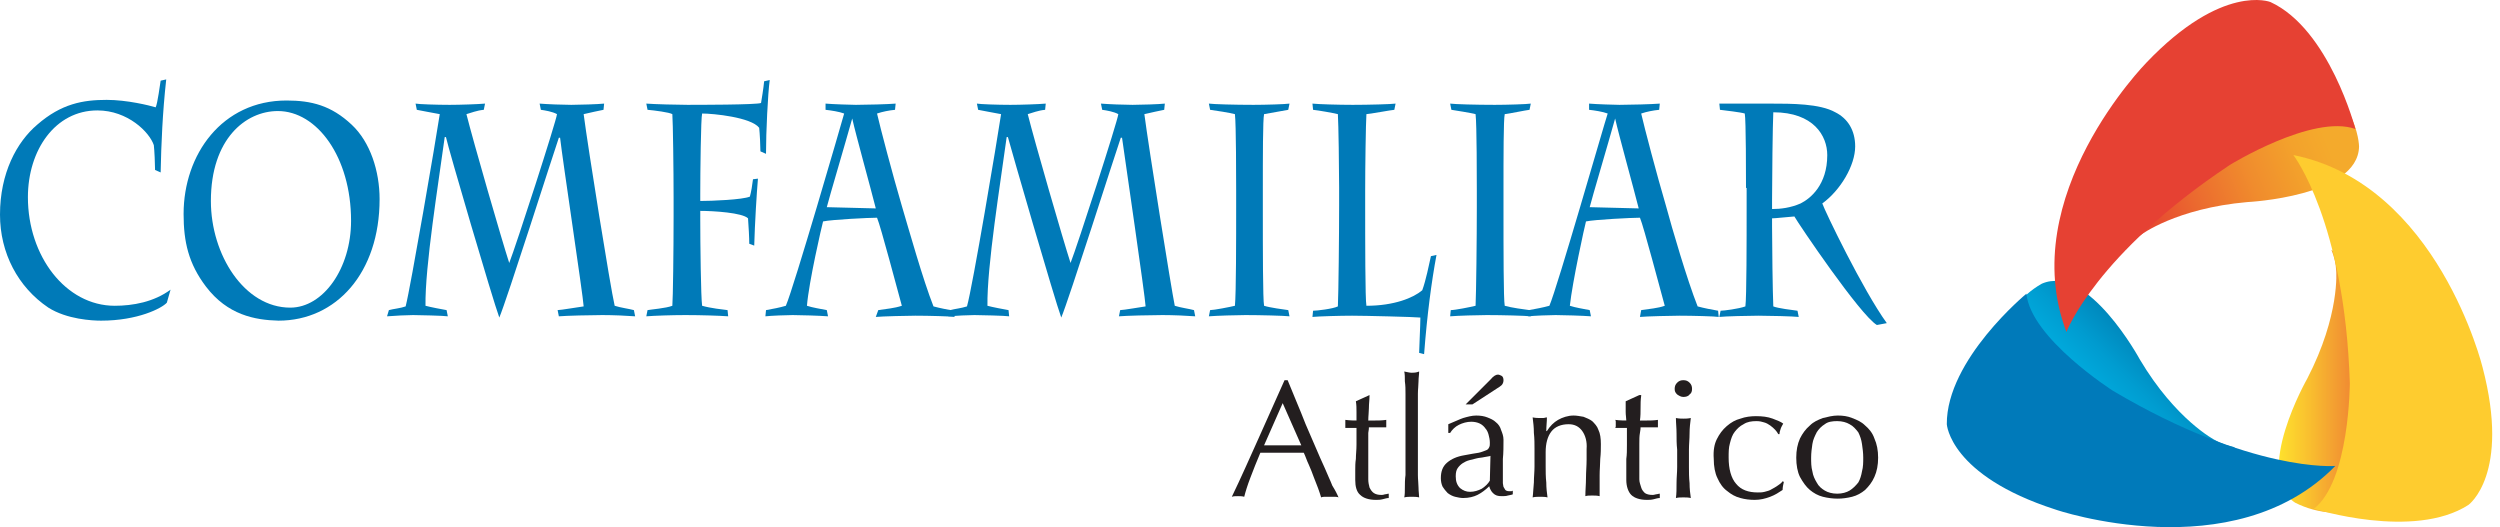 <svg width="313" height="66" viewBox="0 0 313 66" fill="none" xmlns="http://www.w3.org/2000/svg">
<path d="M19.414 21.279C19.414 20.58 19.336 18.794 19.259 18.173C18.715 16.543 15.997 13.825 12.192 13.825C6.911 13.825 3.494 18.794 3.494 24.695C3.494 32.071 8.231 38.283 14.366 38.283C16.618 38.283 19.259 37.817 21.355 36.264L20.889 37.894C20.268 38.593 17.239 40.146 12.658 40.146C11.571 40.146 8.387 39.991 6.057 38.516C2.252 35.953 0 31.683 0 26.869C0 21.667 2.097 17.785 4.659 15.611C7.688 12.971 10.406 12.505 13.357 12.505C15.919 12.505 18.715 13.204 19.491 13.437C19.724 12.971 20.035 10.564 20.113 10.098L20.812 9.943C20.346 14.136 20.19 18.018 20.113 21.589L19.414 21.279Z" fill="#007AB8"/>
<path d="M25.782 35.876C23.607 33.003 22.986 30.286 22.986 26.792C22.986 19.338 27.801 12.583 35.877 12.583C38.983 12.583 41.468 13.204 44.031 15.611C46.36 17.785 47.525 21.434 47.525 24.928C47.525 34.168 42.089 40.146 34.867 40.146C31.916 40.069 28.5 39.447 25.782 35.876ZM43.953 27.646C43.953 19.648 39.682 13.903 34.79 13.903C30.752 13.903 26.403 17.397 26.403 25.161C26.403 31.916 30.596 38.516 36.343 38.516C40.459 38.516 43.953 33.624 43.953 27.646Z" fill="#007AB8"/>
<path d="M69.812 38.826C70.201 38.826 72.453 38.438 73.074 38.361C72.996 36.963 70.434 20.037 70.123 17.242H69.968C69.191 19.493 63.445 37.584 62.513 39.758C61.658 37.429 56.145 18.639 55.834 17.164H55.679C54.902 22.91 53.194 33.391 53.272 38.283C53.815 38.438 55.446 38.749 55.912 38.826L56.067 39.603C55.679 39.525 52.262 39.447 51.719 39.447C50.942 39.447 49.467 39.525 48.457 39.603L48.69 38.826C49.234 38.671 50.166 38.593 50.787 38.361C51.408 35.953 54.592 17.397 55.058 14.291C54.281 14.136 52.495 13.825 52.184 13.748L52.029 12.971C52.417 13.049 54.669 13.127 56.3 13.127C57.543 13.127 59.872 13.049 60.727 12.971L60.571 13.748C59.717 13.825 58.941 14.136 58.397 14.291C59.251 17.707 62.823 30.053 63.755 32.925C64.609 30.751 69.657 15.145 69.735 14.291C69.191 13.981 68.259 13.825 67.716 13.748L67.56 12.971C68.492 13.049 70.511 13.127 71.521 13.127C72.453 13.127 74.938 13.049 75.636 12.971L75.559 13.748C75.171 13.825 73.695 14.136 73.074 14.291C73.617 18.484 76.413 35.953 76.957 38.283C77.656 38.516 78.82 38.671 79.364 38.826L79.519 39.603C78.51 39.525 76.801 39.447 75.403 39.447C74.083 39.447 70.822 39.525 69.968 39.603L69.812 38.826Z" fill="#007AB8"/>
<path d="M84.334 24.773C84.334 21.356 84.256 15.3 84.178 14.291C83.79 14.058 81.927 13.825 81.072 13.747L80.917 12.971C81.927 13.049 84.877 13.126 86.042 13.126C87.285 13.126 94.74 13.126 95.283 12.893C95.361 12.427 95.594 11.03 95.671 10.176L96.37 10.021C96.138 11.729 95.904 16.465 95.904 19.26L95.206 18.95C95.206 18.328 95.128 16.698 95.05 15.999C94.041 14.679 89.304 14.213 87.906 14.213C87.751 14.757 87.673 21.512 87.673 24.307V25.161C89.148 25.161 92.954 25.006 93.885 24.617C94.041 24.074 94.196 23.142 94.274 22.443L94.895 22.366C94.74 24.151 94.507 27.956 94.429 30.751L93.808 30.518C93.808 29.742 93.73 28.422 93.653 27.335C92.954 26.636 89.381 26.403 87.673 26.403V27.413C87.673 30.518 87.751 37.196 87.906 38.283C88.993 38.593 90.469 38.748 91.09 38.826L91.168 39.602C90.158 39.525 87.751 39.447 85.809 39.447C84.101 39.447 81.927 39.525 80.917 39.602L81.072 38.826C81.461 38.748 83.402 38.593 84.178 38.283C84.256 37.428 84.334 31.295 84.334 27.102V24.773V24.773Z" fill="#007AB8"/>
<path d="M109.96 38.826C110.97 38.671 111.979 38.593 112.911 38.283C112.368 36.342 110.271 28.345 109.805 27.258C108.795 27.258 104.136 27.49 103.049 27.723C102.894 28.267 101.263 35.332 101.03 38.283C101.729 38.516 102.738 38.671 103.515 38.826L103.67 39.603C102.738 39.525 100.098 39.447 99.244 39.447C98.467 39.447 96.526 39.525 95.827 39.603L95.905 38.826C96.759 38.671 97.613 38.516 98.389 38.283C99.399 35.953 105.301 15.611 105.689 14.213C105.068 13.981 104.058 13.825 103.359 13.748V12.971C104.214 13.049 106.699 13.127 107.165 13.127C108.407 13.127 111.28 13.049 112.135 12.971L112.057 13.748C111.28 13.825 110.504 13.981 109.805 14.213C110.193 15.922 111.746 21.823 112.911 25.782C113.765 28.655 115.551 35.022 116.872 38.361C117.726 38.593 118.58 38.749 119.434 38.904L119.512 39.68C119.124 39.603 116.173 39.525 114.62 39.525C113.765 39.525 110.426 39.603 109.65 39.68L109.96 38.826ZM106.699 14.835C105.767 18.173 103.825 24.695 103.515 25.938L109.65 26.093C109.028 23.608 107.165 16.931 106.699 14.835Z" fill="#007AB8"/>
<path d="M140.246 38.826C140.634 38.826 142.886 38.438 143.43 38.361C143.352 36.963 140.867 20.037 140.479 17.242H140.324C139.547 19.493 133.801 37.584 132.869 39.758C132.014 37.429 126.579 18.639 126.19 17.164H126.035C125.258 22.91 123.55 33.391 123.628 38.283C124.171 38.438 125.802 38.749 126.268 38.826L126.346 39.603C125.957 39.525 122.54 39.447 121.997 39.447C121.22 39.447 119.745 39.525 118.735 39.603L118.968 38.826C119.512 38.671 120.366 38.593 121.065 38.361C121.764 35.953 124.87 17.397 125.336 14.291C124.56 14.136 122.773 13.825 122.463 13.748L122.308 12.971C122.696 13.049 124.948 13.127 126.501 13.127C127.743 13.127 130.073 13.049 130.927 12.971L130.85 13.748C129.995 13.825 129.219 14.136 128.675 14.291C129.529 17.707 133.102 30.053 134.033 32.925C134.888 30.751 139.935 15.145 140.013 14.291C139.469 13.981 138.538 13.825 137.994 13.748L137.839 12.971C138.77 13.049 140.79 13.127 141.799 13.127C142.731 13.127 145.216 13.049 145.837 12.971L145.759 13.748C145.371 13.825 143.896 14.136 143.275 14.291C143.818 18.484 146.614 35.953 147.08 38.283C147.779 38.516 148.943 38.671 149.487 38.826L149.642 39.603C148.633 39.525 146.924 39.447 145.527 39.447C144.129 39.447 140.945 39.525 140.091 39.603L140.246 38.826Z" fill="#007AB8"/>
<path d="M158.107 26.326C158.107 31.217 158.107 37.506 158.262 38.283C158.961 38.516 160.747 38.749 161.29 38.826L161.446 39.603C160.825 39.525 157.718 39.447 155.932 39.447C154.923 39.447 152.282 39.525 151.351 39.603L151.506 38.826C151.972 38.826 153.991 38.438 154.612 38.283C154.767 36.73 154.767 29.742 154.767 26.015V23.841C154.767 22.599 154.767 15.533 154.612 14.291C154.069 14.136 152.127 13.825 151.506 13.748L151.351 12.971C151.894 13.049 154.612 13.127 156.942 13.127C158.417 13.127 160.98 13.049 161.446 12.971L161.29 13.748C160.747 13.825 159.271 14.136 158.262 14.291C158.107 14.99 158.107 19.416 158.107 24.074V26.326Z" fill="#007AB8"/>
<path d="M167.659 23.453C167.659 21.279 167.581 15.456 167.503 14.291C166.882 14.136 165.096 13.825 164.397 13.748L164.319 12.971C165.018 13.049 167.581 13.127 169.367 13.127C171.308 13.127 174.182 13.049 174.725 12.971L174.57 13.748C173.871 13.825 172.318 14.136 171.075 14.291C170.998 15.456 170.92 20.891 170.92 23.919V25.316C170.92 30.208 170.92 37.506 171.075 38.283C174.57 38.283 176.977 37.273 178.064 36.342C178.53 35.099 178.919 33.081 179.152 32.071L179.85 31.916C179.229 35.255 178.686 39.292 178.297 44.339L177.676 44.184C177.676 43.64 177.831 40.767 177.831 39.758C177.21 39.68 170.842 39.525 169.289 39.525C167.814 39.525 165.096 39.603 164.319 39.68L164.397 38.904C164.863 38.904 166.882 38.671 167.503 38.361C167.581 36.73 167.659 29.431 167.659 25.705V23.453Z" fill="#007AB8"/>
<path d="M188.237 26.326C188.237 31.217 188.237 37.506 188.392 38.283C189.169 38.516 190.877 38.749 191.498 38.826L191.654 39.603C191.033 39.525 188.004 39.447 186.14 39.447C185.131 39.447 182.413 39.525 181.559 39.603L181.636 38.826C182.18 38.826 184.121 38.438 184.742 38.283C184.82 36.73 184.898 29.742 184.898 26.015V23.841C184.898 22.599 184.898 15.533 184.742 14.291C184.199 14.136 182.18 13.825 181.714 13.748L181.559 12.971C182.102 13.049 184.82 13.127 187.15 13.127C188.625 13.127 191.188 13.049 191.654 12.971L191.498 13.748C190.877 13.825 189.479 14.136 188.392 14.291C188.237 14.99 188.237 19.416 188.237 24.074V26.326Z" fill="#007AB8"/>
<path d="M205.477 38.826C206.486 38.671 207.574 38.593 208.428 38.283C207.884 36.342 205.787 28.345 205.322 27.258C204.312 27.258 199.653 27.49 198.565 27.723C198.41 28.267 196.857 35.332 196.546 38.283C197.245 38.516 198.255 38.671 199.031 38.826L199.187 39.603C198.255 39.525 195.615 39.447 194.76 39.447C193.984 39.447 192.042 39.525 191.344 39.603L191.421 38.826C192.275 38.671 193.13 38.516 193.984 38.283C194.993 35.953 200.817 15.611 201.283 14.213C200.662 13.981 199.653 13.825 198.954 13.748V12.971C199.808 13.049 202.293 13.127 202.759 13.127C204.001 13.127 206.875 13.049 207.806 12.971L207.729 13.748C206.952 13.825 206.176 13.981 205.477 14.213C205.865 15.922 207.418 21.823 208.583 25.782C209.36 28.655 211.223 35.022 212.543 38.361C213.398 38.593 214.252 38.749 215.106 38.904L215.184 39.68C214.795 39.603 211.845 39.525 210.291 39.525C209.437 39.525 206.098 39.603 205.322 39.68L205.477 38.826ZM202.215 14.835C201.283 18.173 199.342 24.695 199.031 25.938L205.166 26.093C204.545 23.608 202.681 16.931 202.215 14.835Z" fill="#007AB8"/>
<path d="M218.6 23.531C218.6 22.211 218.6 14.912 218.445 14.213C217.979 14.058 215.96 13.825 215.339 13.748L215.261 12.971H221.551C224.347 12.971 227.841 12.971 229.783 14.058C231.336 14.835 232.268 16.31 232.268 18.329C232.268 20.735 230.404 23.841 228.152 25.472C228.462 26.403 233.199 36.264 236.228 40.457L234.985 40.69C232.889 39.447 225.123 27.956 224.657 27.102C223.57 27.18 222.328 27.335 221.862 27.335V28.345C221.862 30.751 221.939 36.575 222.017 38.361C222.561 38.593 224.424 38.826 225.046 38.904L225.201 39.68C224.502 39.603 221.473 39.525 220.153 39.525C218.988 39.525 215.882 39.603 215.261 39.68L215.416 38.904C215.805 38.904 217.668 38.671 218.523 38.361C218.678 37.273 218.678 29.897 218.678 25.938V23.531H218.6ZM221.862 26.171C222.949 26.171 224.191 26.015 225.434 25.472C226.676 24.851 228.773 23.142 228.773 19.416C228.773 17.009 227.065 14.058 222.017 14.058C221.939 15.611 221.862 22.366 221.862 25.006V26.171V26.171Z" fill="#007AB8"/>
<path d="M167.581 62.275C167.425 62.197 167.192 62.197 167.037 62.197H166.493H165.95C165.795 62.197 165.562 62.197 165.406 62.275C165.329 61.964 165.173 61.576 165.018 61.11C164.863 60.644 164.63 60.178 164.474 59.712C164.319 59.246 164.086 58.703 163.853 58.16C163.62 57.694 163.465 57.15 163.232 56.684C162.766 56.684 162.3 56.684 161.834 56.684H160.436H159.116C158.728 56.684 158.262 56.684 157.796 56.684C157.33 57.771 156.942 58.781 156.554 59.79C156.165 60.799 155.932 61.576 155.777 62.197C155.544 62.119 155.233 62.119 155 62.119C154.69 62.119 154.457 62.119 154.224 62.197C155.389 59.79 156.476 57.306 157.563 54.898C158.65 52.492 159.737 50.007 160.825 47.6H161.213C161.524 48.377 161.912 49.308 162.3 50.24C162.688 51.172 163.077 52.103 163.465 53.113C163.853 54.044 164.319 55.054 164.707 55.986C165.096 56.917 165.484 57.771 165.872 58.625C166.183 59.402 166.571 60.178 166.804 60.799C167.192 61.421 167.425 61.886 167.581 62.275ZM158.262 55.753C158.65 55.753 159.039 55.753 159.427 55.753C159.815 55.753 160.203 55.753 160.592 55.753C160.98 55.753 161.368 55.753 161.756 55.753C162.145 55.753 162.533 55.753 162.921 55.753L160.592 50.473L158.262 55.753Z" fill="#231E1F"/>
<path d="M171.463 49.541C171.463 50.084 171.386 50.55 171.386 51.094C171.386 51.56 171.308 52.103 171.308 52.647C171.463 52.647 171.774 52.647 172.162 52.647C172.551 52.647 173.016 52.647 173.56 52.569C173.56 52.647 173.56 52.724 173.56 52.802V53.035V53.268C173.56 53.346 173.56 53.423 173.56 53.501C173.405 53.501 173.172 53.501 173.016 53.501C172.784 53.501 172.628 53.501 172.395 53.501H171.386C171.386 53.578 171.386 53.811 171.308 54.2C171.308 54.588 171.308 55.054 171.308 55.597C171.308 56.141 171.308 56.684 171.308 57.305C171.308 57.849 171.308 58.392 171.308 58.858C171.308 59.246 171.308 59.635 171.308 60.023C171.308 60.411 171.386 60.722 171.463 61.032C171.619 61.343 171.774 61.576 172.007 61.731C172.24 61.886 172.551 61.964 172.939 61.964C173.094 61.964 173.172 61.964 173.405 61.886C173.56 61.886 173.715 61.809 173.871 61.809V62.352C173.638 62.352 173.405 62.43 173.094 62.507C172.784 62.585 172.551 62.585 172.24 62.585C171.386 62.585 170.687 62.352 170.299 61.964C169.833 61.576 169.677 60.877 169.677 60.1C169.677 59.712 169.677 59.324 169.677 58.858C169.677 58.47 169.677 57.926 169.755 57.461C169.755 56.917 169.833 56.374 169.833 55.675C169.833 55.054 169.833 54.355 169.833 53.578H169.134C168.978 53.578 168.901 53.578 168.823 53.578C168.668 53.578 168.512 53.578 168.435 53.578C168.435 53.501 168.435 53.423 168.435 53.346C168.435 53.268 168.435 53.19 168.435 53.035C168.435 52.957 168.435 52.88 168.435 52.802C168.435 52.724 168.435 52.647 168.435 52.569C169.056 52.647 169.522 52.647 169.833 52.647C169.833 52.336 169.833 52.026 169.833 51.56C169.833 51.094 169.833 50.706 169.755 50.24L171.463 49.463V49.463V49.541Z" fill="#231E1F"/>
<path d="M175.968 50.938C175.968 50.395 175.968 49.851 175.968 49.308C175.968 48.764 175.968 48.298 175.89 47.755C175.89 47.289 175.89 46.823 175.812 46.513C176.201 46.59 176.511 46.668 176.744 46.668C176.977 46.668 177.288 46.668 177.676 46.513C177.676 46.901 177.598 47.289 177.598 47.755C177.598 48.221 177.521 48.764 177.521 49.308C177.521 49.851 177.521 50.395 177.521 50.938C177.521 51.482 177.521 51.948 177.521 52.491V56.296C177.521 56.762 177.521 57.305 177.521 57.849C177.521 58.392 177.521 58.936 177.521 59.479C177.521 60.023 177.598 60.566 177.598 61.032C177.598 61.498 177.676 61.964 177.676 62.274C177.365 62.197 177.055 62.197 176.744 62.197C176.433 62.197 176.123 62.197 175.812 62.274C175.89 61.964 175.89 61.498 175.89 61.032C175.89 60.566 175.89 60.023 175.968 59.479C175.968 58.936 175.968 58.392 175.968 57.849C175.968 57.305 175.968 56.762 175.968 56.296V52.491C175.968 52.025 175.968 51.482 175.968 50.938Z" fill="#231E1F"/>
<path d="M183.189 52.336C183.733 52.181 184.277 52.026 184.82 52.026C185.364 52.026 185.83 52.103 186.218 52.259C186.606 52.414 186.995 52.569 187.305 52.88C187.616 53.113 187.849 53.501 187.926 53.812C188.082 54.2 188.237 54.588 188.237 55.054C188.237 55.83 188.237 56.684 188.159 57.461C188.159 58.237 188.159 59.091 188.159 59.945V60.489C188.159 60.644 188.237 60.877 188.237 60.955C188.315 61.11 188.392 61.188 188.47 61.343C188.548 61.421 188.703 61.498 188.936 61.498C189.014 61.498 189.091 61.498 189.169 61.498C189.247 61.498 189.324 61.498 189.402 61.421V61.886C189.247 61.964 189.091 61.964 188.781 62.042C188.548 62.119 188.315 62.119 188.004 62.119C187.538 62.119 187.227 62.042 186.917 61.731C186.684 61.498 186.529 61.188 186.451 60.877C185.985 61.343 185.441 61.731 184.975 61.964C184.51 62.197 183.888 62.352 183.189 62.352C182.879 62.352 182.49 62.275 182.18 62.197C181.869 62.119 181.559 61.964 181.248 61.731C181.015 61.498 180.782 61.188 180.627 60.955C180.471 60.644 180.394 60.256 180.394 59.868C180.394 59.014 180.627 58.392 181.17 57.927C181.714 57.461 182.413 57.15 183.345 56.995C184.121 56.84 184.665 56.762 185.131 56.684C185.519 56.607 185.83 56.452 186.063 56.374C186.296 56.296 186.373 56.141 186.451 55.986C186.529 55.83 186.529 55.675 186.529 55.442C186.529 55.054 186.451 54.743 186.373 54.433C186.296 54.122 186.14 53.812 185.985 53.656C185.83 53.423 185.597 53.191 185.286 53.035C184.975 52.88 184.587 52.802 184.199 52.802C183.655 52.802 183.112 52.958 182.646 53.191C182.18 53.423 181.792 53.812 181.559 54.2H181.326V53.113C182.102 52.802 182.723 52.492 183.189 52.336ZM185.83 57.228C185.519 57.306 185.208 57.306 184.898 57.383C184.587 57.461 184.277 57.538 183.966 57.616C183.655 57.694 183.345 57.849 183.112 58.004C182.879 58.16 182.646 58.392 182.49 58.626C182.335 58.858 182.258 59.169 182.258 59.635C182.258 60.256 182.413 60.722 182.801 61.11C183.189 61.421 183.578 61.576 184.044 61.576C184.587 61.576 185.053 61.421 185.519 61.188C185.985 60.877 186.296 60.566 186.529 60.178L186.606 57.073C186.451 57.15 186.14 57.15 185.83 57.228ZM187.538 46.901C187.693 46.901 187.849 46.979 188.004 47.057C188.159 47.134 188.237 47.367 188.237 47.6C188.237 47.833 188.159 48.066 188.004 48.221C187.849 48.377 187.693 48.454 187.46 48.609L184.354 50.628H183.5L186.606 47.523C186.995 47.057 187.305 46.901 187.538 46.901Z" fill="#231E1F"/>
<path d="M198.099 53.967C197.711 53.423 197.167 53.112 196.391 53.112C195.459 53.112 194.682 53.423 194.216 54.044C193.75 54.665 193.517 55.519 193.517 56.606V58.392C193.517 59.013 193.517 59.712 193.595 60.411C193.595 61.11 193.673 61.731 193.75 62.274C193.44 62.197 193.129 62.197 192.819 62.197C192.508 62.197 192.197 62.197 191.887 62.274C191.964 61.731 191.964 61.11 192.042 60.411C192.042 59.712 192.12 59.091 192.12 58.392V56.218C192.12 55.597 192.12 54.898 192.042 54.199C192.042 53.501 191.964 52.88 191.887 52.258C192.275 52.336 192.586 52.336 192.819 52.336C192.896 52.336 193.052 52.336 193.207 52.336C193.362 52.336 193.517 52.258 193.673 52.258C193.673 52.802 193.595 53.345 193.595 53.967H193.673C194.061 53.345 194.527 52.88 195.071 52.569C195.614 52.258 196.313 52.025 197.012 52.025C197.4 52.025 197.789 52.103 198.254 52.181C198.643 52.336 199.031 52.491 199.342 52.724C199.652 53.035 199.963 53.345 200.118 53.811C200.351 54.277 200.429 54.898 200.429 55.597C200.429 56.141 200.429 56.762 200.351 57.46C200.351 58.081 200.274 58.78 200.274 59.479V60.799C200.274 61.032 200.274 61.265 200.274 61.498C200.274 61.731 200.274 61.886 200.274 62.119C199.963 62.041 199.652 62.041 199.342 62.041C199.031 62.041 198.72 62.041 198.487 62.119C198.487 61.343 198.565 60.644 198.565 59.867C198.565 59.091 198.643 58.315 198.643 57.538V56.218C198.72 55.286 198.487 54.51 198.099 53.967Z" fill="#231E1F"/>
<path d="M205.477 49.541C205.399 50.084 205.399 50.55 205.399 51.094C205.399 51.56 205.399 52.103 205.321 52.647C205.477 52.647 205.787 52.647 206.176 52.647C206.564 52.647 207.03 52.647 207.573 52.569C207.573 52.647 207.573 52.724 207.573 52.802V53.035V53.268C207.573 53.346 207.573 53.423 207.573 53.501C207.418 53.501 207.185 53.501 207.03 53.501C206.874 53.501 206.641 53.501 206.408 53.501H205.399C205.399 53.578 205.399 53.811 205.321 54.2C205.244 54.588 205.244 55.054 205.244 55.597C205.244 56.141 205.244 56.684 205.244 57.305C205.244 57.849 205.244 58.392 205.244 58.858C205.244 59.246 205.244 59.635 205.244 60.023C205.244 60.411 205.399 60.722 205.477 61.032C205.554 61.343 205.787 61.576 205.943 61.731C206.176 61.886 206.486 61.964 206.874 61.964C206.952 61.964 207.107 61.964 207.34 61.886C207.496 61.886 207.651 61.809 207.806 61.809V62.352C207.573 62.352 207.34 62.43 207.03 62.507C206.719 62.585 206.486 62.585 206.176 62.585C205.321 62.585 204.622 62.352 204.234 61.964C203.846 61.576 203.613 60.877 203.613 60.1C203.613 59.712 203.613 59.324 203.613 58.858C203.613 58.47 203.613 57.926 203.613 57.461C203.691 56.917 203.691 56.374 203.691 55.675C203.691 55.054 203.691 54.355 203.691 53.578H202.992C202.914 53.578 202.759 53.578 202.603 53.578C202.526 53.578 202.37 53.578 202.215 53.578C202.293 53.501 202.293 53.423 202.293 53.346V53.035V52.802C202.293 52.724 202.293 52.647 202.215 52.569C202.836 52.647 203.302 52.647 203.613 52.647C203.613 52.336 203.535 52.026 203.535 51.56C203.535 51.094 203.535 50.706 203.535 50.24L205.244 49.463H205.477V49.541Z" fill="#231E1F"/>
<path d="M209.981 47.911C210.214 47.678 210.446 47.6 210.757 47.6C211.068 47.6 211.301 47.678 211.534 47.911C211.767 48.144 211.844 48.377 211.844 48.687C211.844 48.998 211.767 49.231 211.534 49.386C211.378 49.619 211.068 49.697 210.757 49.697C210.446 49.697 210.214 49.541 209.981 49.386C209.748 49.153 209.67 48.998 209.67 48.687C209.67 48.377 209.748 48.144 209.981 47.911ZM209.903 54.277C209.903 53.579 209.825 52.958 209.825 52.336C210.214 52.414 210.524 52.414 210.757 52.414C210.99 52.414 211.301 52.414 211.689 52.336C211.611 52.958 211.534 53.579 211.534 54.277C211.534 54.976 211.456 55.597 211.456 56.296V58.47C211.456 59.091 211.456 59.79 211.534 60.489C211.534 61.188 211.611 61.809 211.689 62.352C211.378 62.275 211.068 62.275 210.757 62.275C210.446 62.275 210.136 62.275 209.825 62.352C209.903 61.809 209.903 61.188 209.903 60.489C209.903 59.79 209.981 59.169 209.981 58.47V56.296C209.903 55.597 209.903 54.898 209.903 54.277Z" fill="#231E1F"/>
<path d="M214.951 54.976C215.261 54.355 215.649 53.812 216.193 53.346C216.737 52.88 217.28 52.569 217.901 52.414C218.523 52.181 219.222 52.103 219.843 52.103C220.619 52.103 221.318 52.181 221.94 52.414C222.561 52.647 222.949 52.802 223.26 53.035C223.182 53.191 223.027 53.423 222.949 53.656C222.871 53.889 222.794 54.122 222.794 54.355H222.638C222.561 54.2 222.405 53.967 222.25 53.812C222.095 53.656 221.862 53.423 221.629 53.268C221.396 53.113 221.163 52.958 220.852 52.88C220.619 52.802 220.309 52.725 219.92 52.725C219.299 52.725 218.756 52.802 218.29 53.113C217.824 53.346 217.513 53.656 217.203 54.045C216.892 54.433 216.737 54.899 216.581 55.52C216.426 56.063 216.426 56.607 216.426 57.306C216.426 58.703 216.737 59.868 217.358 60.567C217.979 61.343 218.911 61.654 220.076 61.654C220.386 61.654 220.619 61.654 220.93 61.576C221.241 61.498 221.551 61.421 221.784 61.265C222.095 61.11 222.328 60.955 222.561 60.8C222.794 60.644 223.027 60.489 223.182 60.256L223.337 60.334C223.26 60.644 223.182 61.032 223.182 61.343C222.716 61.654 222.25 61.964 221.629 62.197C221.008 62.43 220.386 62.585 219.688 62.585C219.066 62.585 218.445 62.508 217.901 62.352C217.28 62.197 216.737 61.886 216.271 61.498C215.727 61.11 215.339 60.567 215.028 59.868C214.718 59.247 214.562 58.393 214.562 57.461C214.485 56.374 214.64 55.597 214.951 54.976Z" fill="#231E1F"/>
<path d="M225.357 54.898C225.667 54.277 226.055 53.733 226.599 53.268C227.065 52.802 227.609 52.569 228.23 52.336C228.851 52.181 229.472 52.025 230.094 52.025C230.715 52.025 231.336 52.103 231.88 52.336C232.501 52.569 233.044 52.802 233.51 53.268C233.976 53.656 234.442 54.199 234.675 54.898C234.986 55.597 235.141 56.373 235.141 57.305C235.141 58.237 234.986 59.013 234.675 59.712C234.365 60.411 233.976 60.877 233.51 61.343C233.044 61.731 232.501 62.041 231.88 62.197C231.258 62.352 230.637 62.43 230.094 62.43C229.472 62.43 228.851 62.352 228.23 62.197C227.609 62.041 227.065 61.731 226.599 61.343C226.133 60.954 225.745 60.411 225.357 59.712C225.046 59.091 224.891 58.237 224.891 57.305C224.891 56.373 225.046 55.597 225.357 54.898ZM226.91 59.013C226.987 59.557 227.22 60.023 227.453 60.411C227.686 60.877 228.075 61.187 228.463 61.42C228.851 61.653 229.395 61.808 230.016 61.808C230.637 61.808 231.181 61.653 231.569 61.42C231.957 61.187 232.346 60.799 232.656 60.411C232.889 60.023 233.044 59.479 233.122 59.013C233.277 58.47 233.277 57.849 233.277 57.305C233.277 56.684 233.2 56.141 233.122 55.597C233.044 55.053 232.889 54.588 232.656 54.122C232.346 53.733 232.035 53.345 231.569 53.112C231.181 52.88 230.637 52.724 230.016 52.724C229.395 52.724 228.851 52.802 228.463 53.112C228.075 53.345 227.686 53.733 227.453 54.122C227.22 54.588 226.987 55.053 226.91 55.597C226.832 56.141 226.754 56.684 226.754 57.305C226.754 57.849 226.754 58.47 226.91 59.013Z" fill="#231E1F"/>
<path d="M268.033 29.409C268.033 29.409 272.437 26.08 281.368 25.3C281.368 25.3 295.215 24.627 295.353 18.357C295.353 18.357 295.353 16.462 294.02 13.933C294.02 13.933 280.977 10.818 268.25 27.486C268.25 27.486 265.967 30.37 266.129 31.287C266.644 30.55 267.289 29.914 268.033 29.409V29.409Z" fill="url(#paint0_linear_6312_13412)"/>
<path d="M292.489 33.905C292.489 33.905 293 39.419 288.873 47.391C288.873 47.391 281.988 59.459 287.345 62.933C288.768 63.658 290.327 64.081 291.923 64.173C291.923 64.173 301.665 54.808 294.029 35.106C294.029 35.106 292.778 31.644 291.892 31.287C292.246 32.117 292.449 33.004 292.489 33.905V33.905Z" fill="url(#paint1_linear_6312_13412)"/>
<path d="M287.131 19.412C287.131 19.412 293.552 27.725 294.197 47.958C294.197 47.958 294.178 60.216 289.696 63.698C289.696 63.698 302.178 67.639 309.048 63.216C309.048 63.216 314.335 59.424 310.816 45.98C310.816 45.988 305.216 23.059 287.131 19.412Z" fill="#FECC2F"/>
<path d="M277.31 55.098C277.31 55.098 272.415 52.595 267.902 44.997C267.902 44.997 261.401 33.001 255.639 35.516C254.282 36.28 253.106 37.326 252.19 38.581C252.19 38.581 254.897 51.486 275.471 55.715C275.471 55.715 279.061 56.535 279.823 55.996C278.937 55.852 278.085 55.547 277.31 55.098Z" fill="url(#paint2_linear_6312_13412)"/>
<path d="M292.384 58.335C292.384 58.335 281.948 59.228 264.554 48.934C264.554 48.934 254.236 42.352 253.709 36.768C253.709 36.768 243.689 45.025 243.74 53.109C243.74 53.109 244.102 59.523 257.317 63.785C257.317 63.804 279.632 71.405 292.384 58.335Z" fill="#007ABA"/>
<path d="M258.717 41.564C258.717 41.564 262.363 31.84 279.166 20.656C279.166 20.656 289.571 14.238 294.896 16.152C294.896 16.152 291.648 3.666 284.259 0.254C284.259 0.254 278.262 -2.151 268.725 7.848C268.737 7.848 252.252 24.567 258.717 41.564Z" fill="#E64133"/>
<defs>
<linearGradient id="paint0_linear_6312_13412" x1="268.467" y1="26.699" x2="291.305" y2="17.632" gradientUnits="userSpaceOnUse">
<stop stop-color="#E64730"/>
<stop offset="0.26" stop-color="#EB692F"/>
<stop offset="0.57" stop-color="#F08C2D"/>
<stop offset="0.83" stop-color="#F3A22C"/>
<stop offset="1" stop-color="#F4AA2C"/>
</linearGradient>
<linearGradient id="paint1_linear_6312_13412" x1="285.307" y1="47.744" x2="296.953" y2="47.744" gradientUnits="userSpaceOnUse">
<stop stop-color="#FEE12D"/>
<stop offset="0.32" stop-color="#F9C02F"/>
<stop offset="1" stop-color="#EC7034"/>
</linearGradient>
<linearGradient id="paint2_linear_6312_13412" x1="273.731" y1="39.53" x2="263.528" y2="49.79" gradientUnits="userSpaceOnUse">
<stop stop-color="#00649A"/>
<stop offset="0.25" stop-color="#0079AE"/>
<stop offset="0.74" stop-color="#009CD0"/>
<stop offset="1" stop-color="#00AADD"/>
</linearGradient>
</defs>
</svg>
